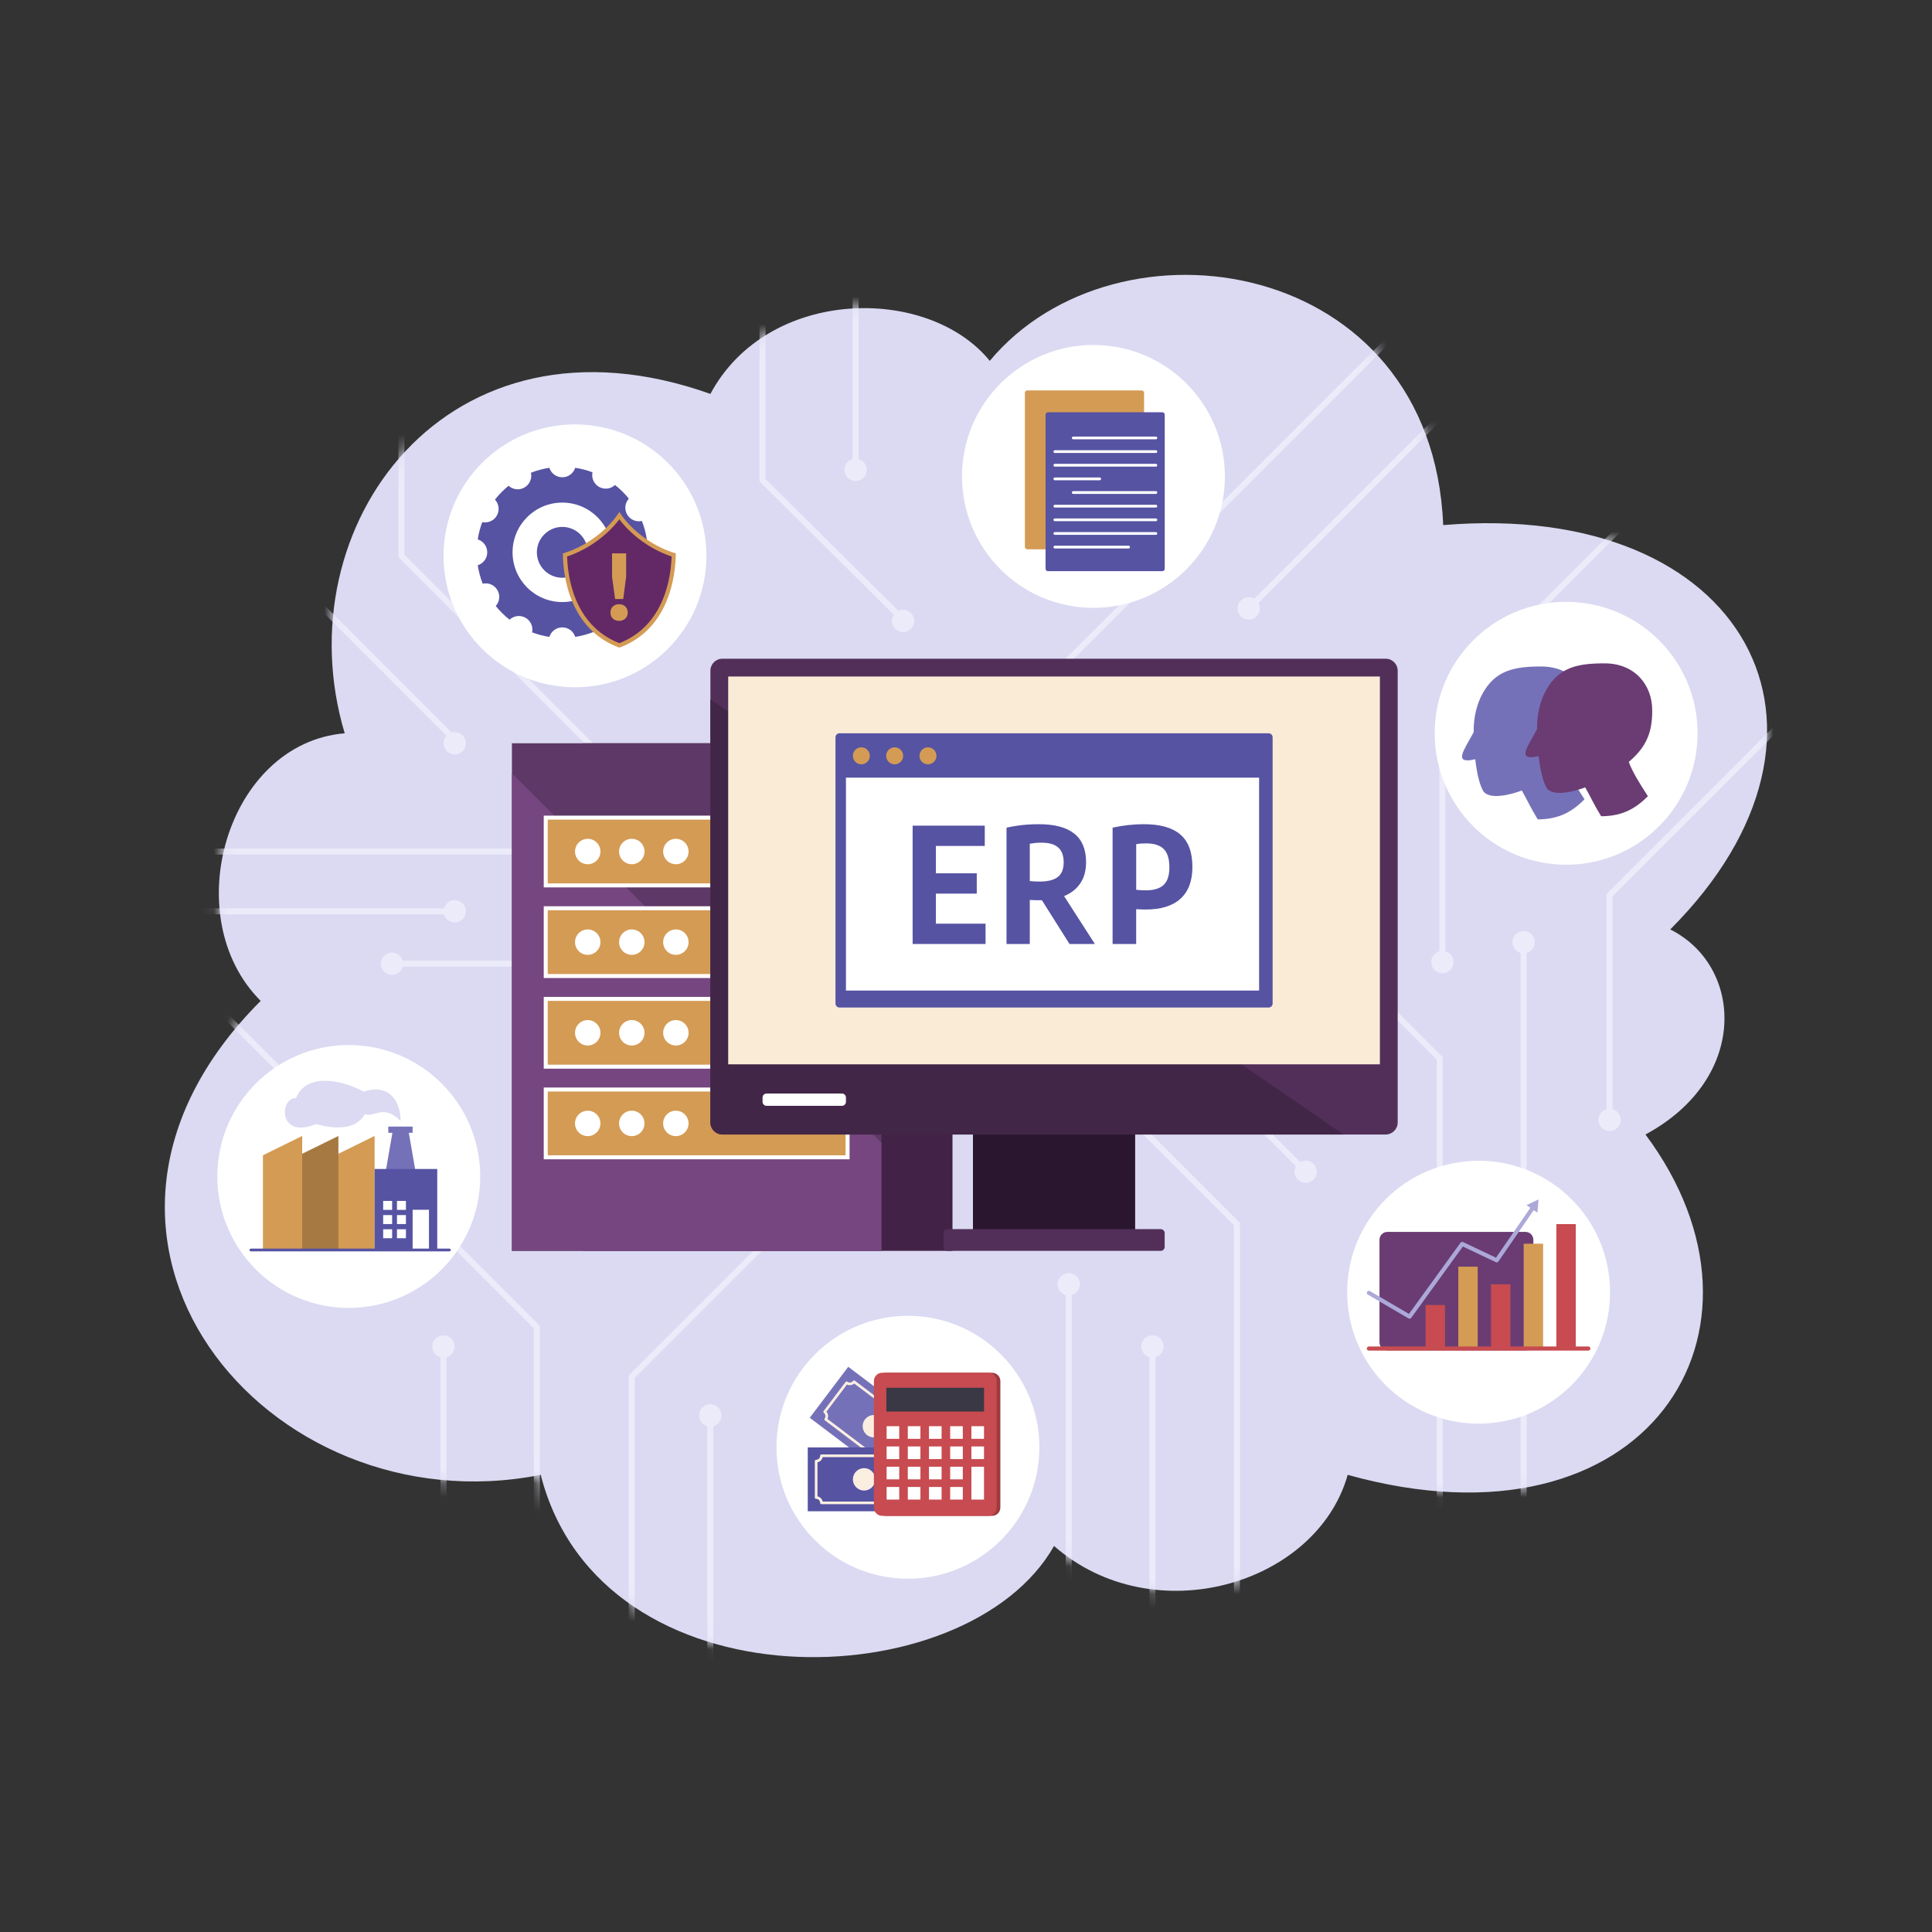 <svg width="140" height="140" viewBox="0 0 140 140" fill="none" xmlns="http://www.w3.org/2000/svg">
<rect x="0" y="0" width="140" height="140" fill="#333333" stroke="none"/>
<path d="M71.722 26.149C80.942 15.093 103.784 18.564 104.579 38.051C126.513 36.214 135.454 52.928 121.031 67.351C126.334 70.001 126.769 78.153 119.236 82.21C129.811 96.386 119.381 112.919 97.66 106.873C95.402 114.851 83.578 118.328 76.379 112.026C70.091 123.156 43.542 123.929 39.182 106.873C19.28 110.818 1.772 89.646 18.889 72.529C12.803 66.442 16.416 53.861 24.979 53.137C20.495 38.16 32.409 21.755 51.478 28.544C55.631 20.789 67.244 20.644 71.722 26.149Z" fill="#DBDAF2"/>
<mask id="mask0_429_3124" style="mask-type:luminance" maskUnits="userSpaceOnUse" x="11" y="19" width="118" height="102">
<path d="M71.719 26.149C80.939 15.094 103.78 18.565 104.575 38.052C126.509 36.215 135.45 52.929 121.027 67.352C126.33 70.001 126.765 78.153 119.232 82.21C129.807 96.386 119.377 112.92 97.656 106.873C95.398 114.851 83.574 118.328 76.375 112.026C70.088 123.156 43.538 123.929 39.178 106.873C19.276 110.819 1.768 89.647 18.885 72.529C12.799 66.443 16.412 53.861 24.975 53.137C20.492 38.16 32.405 21.755 51.474 28.544C55.627 20.789 67.24 20.645 71.719 26.149Z" fill="white"/>
</mask>
<g mask="url(#mask0_429_3124)">
<path d="M94.463 85.063L71.322 61.923H14.307V61.488H71.502L94.77 84.756L94.463 85.063Z" fill="#ECEBFA"/>
<path d="M89.851 116.976H89.417V88.792L70.679 70.055H28.41V69.62H70.859L89.851 88.612V116.976Z" fill="#ECEBFA"/>
<path d="M83.728 97.573H83.293V117.941H83.728V97.573Z" fill="#ECEBFA"/>
<path d="M45.995 120.084H45.56V99.666L62.089 83.137L62.397 83.444L45.995 99.846V120.084Z" fill="#ECEBFA"/>
<path d="M77.661 93.213H77.227V116.203H77.661V93.213Z" fill="#ECEBFA"/>
<path d="M104.55 110.127H104.115V76.785L76.137 48.806L103.148 21.794L103.456 22.102L76.751 48.806L104.55 76.605V110.127Z" fill="#ECEBFA"/>
<path d="M104.554 29.72L90.332 43.942L90.639 44.249L104.861 30.027L104.554 29.72Z" fill="#ECEBFA"/>
<path d="M110.628 68.272H110.193V110.126H110.628V68.272Z" fill="#ECEBFA"/>
<path d="M65.29 45.06L55.037 34.891V19.919H55.472V34.71L65.596 44.751L65.29 45.06Z" fill="#ECEBFA"/>
<path d="M62.218 20.789H61.783V34.047H62.218V20.789Z" fill="#ECEBFA"/>
<path d="M44.685 56.187L28.867 40.369V24.997H29.302V40.189L44.993 55.88L44.685 56.187Z" fill="#ECEBFA"/>
<path d="M22.046 42.392L21.738 42.699L32.802 53.763L33.109 53.455L22.046 42.392Z" fill="#ECEBFA"/>
<path d="M39.118 110.126H38.683V96.249L15.75 73.316L16.057 73.009L39.118 96.069V110.126Z" fill="#ECEBFA"/>
<path d="M32.355 97.573H31.92V109.28H32.355V97.573Z" fill="#ECEBFA"/>
<path d="M51.69 102.566H51.256V121.031H51.69V102.566Z" fill="#ECEBFA"/>
<path d="M104.737 69.714H104.303V51.056L117.825 37.533L118.132 37.84L104.737 51.236V69.714Z" fill="#ECEBFA"/>
<path d="M116.854 81.147H116.42V64.773L129.075 52.118L129.383 52.425L116.854 64.953V81.147Z" fill="#ECEBFA"/>
<path d="M32.956 65.82H14.307V66.254H32.956V65.82Z" fill="#ECEBFA"/>
<path d="M117.446 81.147C117.446 81.595 117.084 81.957 116.636 81.957C116.189 81.957 115.826 81.595 115.826 81.147C115.826 80.7 116.189 80.337 116.636 80.337C117.084 80.337 117.446 80.7 117.446 81.147Z" fill="#ECEBFA"/>
<path d="M111.219 68.272C111.219 68.72 110.856 69.082 110.409 69.082C109.962 69.082 109.6 68.72 109.6 68.272C109.6 67.825 109.962 67.462 110.409 67.462C110.856 67.462 111.219 67.825 111.219 68.272Z" fill="#ECEBFA"/>
<path d="M105.33 69.714C105.33 70.161 104.968 70.524 104.521 70.524C104.073 70.524 103.711 70.162 103.711 69.714C103.711 69.267 104.073 68.904 104.521 68.904C104.968 68.904 105.33 69.267 105.33 69.714Z" fill="#ECEBFA"/>
<path d="M90.486 44.905C90.933 44.905 91.295 44.543 91.295 44.095C91.295 43.648 90.933 43.286 90.486 43.286C90.038 43.286 89.676 43.648 89.676 44.095C89.676 44.543 90.038 44.905 90.486 44.905Z" fill="#ECEBFA"/>
<path d="M62.809 34.047C62.809 34.494 62.447 34.857 61.999 34.857C61.552 34.857 61.19 34.495 61.19 34.047C61.19 33.6 61.552 33.237 61.999 33.237C62.447 33.237 62.809 33.6 62.809 34.047Z" fill="#ECEBFA"/>
<path d="M65.441 45.802C65.888 45.802 66.25 45.439 66.25 44.992C66.25 44.545 65.888 44.182 65.441 44.182C64.993 44.182 64.631 44.545 64.631 44.992C64.631 45.439 64.993 45.802 65.441 45.802Z" fill="#ECEBFA"/>
<path d="M33.764 53.861C33.764 54.309 33.402 54.671 32.954 54.671C32.507 54.671 32.145 54.309 32.145 53.861C32.145 53.414 32.507 53.051 32.954 53.051C33.402 53.051 33.764 53.414 33.764 53.861Z" fill="#ECEBFA"/>
<path d="M33.764 66.037C33.764 66.484 33.402 66.847 32.954 66.847C32.507 66.847 32.145 66.485 32.145 66.037C32.145 65.59 32.507 65.228 32.954 65.228C33.402 65.228 33.764 65.59 33.764 66.037Z" fill="#ECEBFA"/>
<path d="M29.219 69.837C29.219 70.284 28.857 70.647 28.409 70.647C27.962 70.647 27.6 70.284 27.6 69.837C27.6 69.39 27.962 69.027 28.409 69.027C28.857 69.027 29.219 69.39 29.219 69.837Z" fill="#ECEBFA"/>
<path d="M32.946 97.573C32.946 98.02 32.583 98.383 32.136 98.383C31.689 98.383 31.326 98.02 31.326 97.573C31.326 97.126 31.689 96.763 32.136 96.763C32.583 96.763 32.946 97.126 32.946 97.573Z" fill="#ECEBFA"/>
<path d="M51.474 103.375C51.921 103.375 52.284 103.013 52.284 102.566C52.284 102.118 51.921 101.756 51.474 101.756C51.027 101.756 50.664 102.118 50.664 102.566C50.664 103.013 51.027 103.375 51.474 103.375Z" fill="#ECEBFA"/>
<path d="M78.253 93.065C78.253 93.512 77.891 93.874 77.443 93.874C76.996 93.874 76.633 93.512 76.633 93.065C76.633 92.618 76.996 92.255 77.443 92.255C77.891 92.255 78.253 92.618 78.253 93.065Z" fill="#ECEBFA"/>
<path d="M84.319 97.573C84.319 98.02 83.957 98.382 83.509 98.382C83.062 98.382 82.699 98.02 82.699 97.573C82.699 97.125 83.062 96.763 83.509 96.763C83.957 96.763 84.319 97.125 84.319 97.573Z" fill="#ECEBFA"/>
<path d="M95.424 84.909C95.424 85.357 95.062 85.719 94.615 85.719C94.168 85.719 93.805 85.357 93.805 84.909C93.805 84.462 94.168 84.1 94.615 84.1C95.062 84.1 95.424 84.462 95.424 84.909Z" fill="#ECEBFA"/>
</g>
<path d="M34.798 85.252C34.798 90.512 30.533 94.776 25.273 94.776C20.013 94.776 15.748 90.512 15.748 85.252C15.748 79.992 20.012 75.727 25.273 75.727C30.533 75.727 34.798 79.992 34.798 85.252Z" fill="white"/>
<path d="M27.146 90.578H24.301V83.715L27.146 82.315V90.578Z" fill="#D49B54"/>
<path d="M24.522 90.578H21.678V83.715L24.522 82.315V90.578Z" fill="#A67942"/>
<path d="M21.898 90.578H19.053V83.715L21.898 82.315V90.578Z" fill="#D49B54"/>
<path d="M29.029 81.232C29.029 79.561 27.98 78.523 26.354 79.109C25 78.342 22.245 77.62 21.455 79.561C20.213 79.561 20.168 82.586 22.878 81.457C24.277 81.819 25.767 81.909 26.445 80.735C27.122 81.006 27.77 79.973 29.029 81.232Z" fill="#DBDAF2"/>
<path d="M30.141 85.064L29.624 82.09H29.899V81.638H28.138V82.09H28.435L27.918 85.064H30.141Z" fill="#7571B8"/>
<path d="M31.684 84.709H27.146V90.578H31.684V84.709Z" fill="#5653A3"/>
<path d="M31.085 87.664H29.9V90.587H31.085V87.664Z" fill="white"/>
<path d="M28.415 87.023H27.766V87.673H28.415V87.023Z" fill="white"/>
<path d="M29.415 87.023H28.766V87.673H29.415V87.023Z" fill="white"/>
<path d="M28.415 88.05H27.766V88.7H28.415V88.05Z" fill="white"/>
<path d="M29.415 88.05H28.766V88.7H29.415V88.05Z" fill="white"/>
<path d="M28.415 89.077H27.766V89.726H28.415V89.077Z" fill="white"/>
<path d="M29.415 89.077H28.766V89.726H29.415V89.077Z" fill="white"/>
<path d="M32.566 90.678H18.18C18.125 90.678 18.08 90.633 18.08 90.578C18.08 90.523 18.125 90.479 18.18 90.479H32.566C32.621 90.479 32.666 90.523 32.666 90.578C32.666 90.633 32.621 90.678 32.566 90.678Z" fill="#5653A3"/>
<path d="M75.317 104.876C75.317 110.136 71.052 114.4 65.791 114.4C60.53 114.4 56.266 110.136 56.266 104.876C56.266 99.615 60.53 95.351 65.791 95.351C71.052 95.351 75.317 99.615 75.317 104.876Z" fill="white"/>
<path d="M61.468 99.044L58.678 102.737L65.188 107.657L67.979 103.965L61.468 99.044Z" fill="#7571B8"/>
<path d="M64.698 106.645L59.775 102.925C59.733 102.893 59.724 102.832 59.756 102.79C59.853 102.662 59.827 102.481 59.7 102.384C59.658 102.352 59.65 102.292 59.682 102.25L61.273 100.144C61.305 100.102 61.365 100.093 61.407 100.126C61.535 100.222 61.717 100.196 61.812 100.069C61.845 100.027 61.905 100.019 61.947 100.051L66.87 103.772C66.913 103.803 66.921 103.864 66.889 103.906C66.793 104.033 66.818 104.215 66.945 104.311C66.988 104.343 66.996 104.403 66.964 104.446L65.373 106.551C65.341 106.594 65.281 106.603 65.238 106.57C65.111 106.474 64.929 106.499 64.833 106.627C64.801 106.669 64.741 106.677 64.698 106.645ZM59.961 102.823L64.745 106.44C64.889 106.312 65.098 106.283 65.272 106.366L66.759 104.399C66.631 104.255 66.602 104.046 66.685 103.873L61.901 100.256C61.756 100.383 61.547 100.412 61.374 100.329L59.887 102.296C60.014 102.441 60.043 102.649 59.961 102.823Z" fill="#FAEEE1"/>
<path d="M63.971 103.837C63.701 104.195 63.191 104.266 62.834 103.996C62.476 103.725 62.406 103.216 62.676 102.859C62.946 102.502 63.455 102.43 63.813 102.701C64.171 102.971 64.241 103.48 63.971 103.837Z" fill="#FAEEE1"/>
<path d="M66.693 104.884H58.533V109.512H66.693V104.884Z" fill="#5653A3"/>
<path d="M65.697 108.999H59.526C59.473 108.999 59.431 108.956 59.431 108.903C59.431 108.743 59.3 108.613 59.141 108.613C59.088 108.613 59.045 108.57 59.045 108.517V105.878C59.045 105.825 59.088 105.782 59.141 105.782C59.3 105.782 59.431 105.652 59.431 105.493C59.431 105.44 59.473 105.396 59.526 105.396H65.697C65.751 105.396 65.793 105.439 65.793 105.493C65.793 105.652 65.923 105.782 66.083 105.782C66.136 105.782 66.179 105.825 66.179 105.878V108.517C66.179 108.57 66.136 108.613 66.083 108.613C65.924 108.613 65.793 108.743 65.793 108.903C65.794 108.956 65.751 108.999 65.697 108.999ZM59.613 108.807H65.611C65.649 108.618 65.798 108.469 65.987 108.43V105.965C65.798 105.926 65.65 105.778 65.611 105.589H59.613C59.575 105.778 59.426 105.926 59.237 105.965V108.43C59.426 108.469 59.575 108.618 59.613 108.807Z" fill="#FAEEE1"/>
<path d="M63.426 107.198C63.426 107.647 63.063 108.01 62.614 108.01C62.166 108.01 61.803 107.647 61.803 107.198C61.803 106.75 62.166 106.386 62.614 106.386C63.063 106.386 63.426 106.75 63.426 107.198Z" fill="#FAEEE1"/>
<path d="M72.49 109.243C72.49 109.576 72.22 109.845 71.887 109.845H64.192C63.859 109.845 63.59 109.575 63.59 109.243V100.077C63.59 99.744 63.859 99.475 64.192 99.475H71.887C72.22 99.475 72.49 99.744 72.49 100.077V109.243Z" fill="#9C3A3F"/>
<path d="M72.225 109.243C72.225 109.576 71.956 109.845 71.623 109.845H63.928C63.596 109.845 63.326 109.575 63.326 109.243V100.077C63.326 99.744 63.596 99.475 63.928 99.475H71.623C71.956 99.475 72.225 99.744 72.225 100.077V109.243Z" fill="#C74B50"/>
<path d="M71.306 100.562H64.231V102.285H71.306V100.562Z" fill="#3A3845"/>
<path d="M65.162 103.348H64.248V104.263H65.162V103.348Z" fill="white"/>
<path d="M66.698 103.348H65.783V104.263H66.698V103.348Z" fill="white"/>
<path d="M68.232 103.348H67.318V104.263H68.232V103.348Z" fill="white"/>
<path d="M69.768 103.348H68.853V104.263H69.768V103.348Z" fill="white"/>
<path d="M71.305 103.348H70.391V104.263H71.305V103.348Z" fill="white"/>
<path d="M65.162 104.816H64.248V105.731H65.162V104.816Z" fill="white"/>
<path d="M66.698 104.816H65.783V105.731H66.698V104.816Z" fill="white"/>
<path d="M68.232 104.816H67.318V105.731H68.232V104.816Z" fill="white"/>
<path d="M69.768 104.816H68.853V105.731H69.768V104.816Z" fill="white"/>
<path d="M71.305 104.816H70.391V105.731H71.305V104.816Z" fill="white"/>
<path d="M65.162 106.285H64.248V107.199H65.162V106.285Z" fill="white"/>
<path d="M66.698 106.285H65.783V107.199H66.698V106.285Z" fill="white"/>
<path d="M68.232 106.285H67.318V107.199H68.232V106.285Z" fill="white"/>
<path d="M69.768 106.285H68.853V107.199H69.768V106.285Z" fill="white"/>
<path d="M65.162 107.752H64.248V108.666H65.162V107.752Z" fill="white"/>
<path d="M66.698 107.752H65.783V108.666H66.698V107.752Z" fill="white"/>
<path d="M68.232 107.752H67.318V108.666H68.232V107.752Z" fill="white"/>
<path d="M69.768 107.752H68.853V108.666H69.768V107.752Z" fill="white"/>
<path d="M71.305 106.285H70.391V108.666H71.305V106.285Z" fill="white"/>
<path d="M88.76 34.522C88.76 39.782 84.496 44.047 79.234 44.047C73.974 44.047 69.711 39.782 69.711 34.522C69.711 29.261 73.974 24.997 79.234 24.997C84.496 24.997 88.76 29.261 88.76 34.522Z" fill="white"/>
<path d="M82.904 39.63C82.904 39.726 82.826 39.804 82.729 39.804H74.443C74.346 39.804 74.268 39.726 74.268 39.63V28.465C74.268 28.368 74.346 28.29 74.443 28.29H82.729C82.826 28.29 82.904 28.368 82.904 28.465V39.63Z" fill="#D49B54"/>
<path d="M84.401 41.214C84.401 41.31 84.324 41.389 84.227 41.389H75.94C75.843 41.389 75.766 41.31 75.766 41.214V30.049C75.766 29.952 75.843 29.875 75.94 29.875H84.227C84.324 29.875 84.401 29.953 84.401 30.049V41.214H84.401Z" fill="#5653A3"/>
<path d="M83.762 31.835H77.771C77.716 31.835 77.672 31.79 77.672 31.735C77.672 31.68 77.716 31.636 77.771 31.636H83.762C83.817 31.636 83.861 31.68 83.861 31.735C83.861 31.791 83.817 31.835 83.762 31.835Z" fill="white"/>
<path d="M83.761 32.824H76.437C76.383 32.824 76.338 32.779 76.338 32.725C76.338 32.669 76.383 32.625 76.437 32.625H83.761C83.816 32.625 83.86 32.669 83.86 32.725C83.861 32.779 83.816 32.824 83.761 32.824Z" fill="white"/>
<path d="M83.761 33.812H76.437C76.383 33.812 76.338 33.768 76.338 33.713C76.338 33.658 76.383 33.613 76.437 33.613H83.761C83.816 33.613 83.86 33.658 83.86 33.713C83.861 33.768 83.816 33.812 83.761 33.812Z" fill="white"/>
<path d="M79.69 34.801H76.437C76.383 34.801 76.338 34.756 76.338 34.702C76.338 34.647 76.383 34.602 76.437 34.602H79.69C79.745 34.602 79.789 34.647 79.789 34.702C79.789 34.756 79.745 34.801 79.69 34.801Z" fill="white"/>
<path d="M83.762 35.79H77.771C77.716 35.79 77.672 35.745 77.672 35.691C77.672 35.636 77.716 35.591 77.771 35.591H83.762C83.817 35.591 83.861 35.636 83.861 35.691C83.861 35.745 83.817 35.79 83.762 35.79Z" fill="white"/>
<path d="M83.761 36.778H76.437C76.383 36.778 76.338 36.734 76.338 36.679C76.338 36.624 76.383 36.58 76.437 36.58H83.761C83.816 36.58 83.86 36.624 83.86 36.679C83.861 36.734 83.816 36.778 83.761 36.778Z" fill="white"/>
<path d="M83.761 37.767H76.437C76.383 37.767 76.338 37.722 76.338 37.667C76.338 37.612 76.383 37.568 76.437 37.568H83.761C83.816 37.568 83.86 37.612 83.86 37.667C83.861 37.722 83.816 37.767 83.761 37.767Z" fill="white"/>
<path d="M83.761 38.756H76.437C76.383 38.756 76.338 38.711 76.338 38.656C76.338 38.601 76.383 38.557 76.437 38.557H83.761C83.816 38.557 83.86 38.601 83.86 38.656C83.861 38.711 83.816 38.756 83.761 38.756Z" fill="white"/>
<path d="M81.783 39.745H76.437C76.383 39.745 76.338 39.7 76.338 39.645C76.338 39.59 76.383 39.545 76.437 39.545H81.783C81.839 39.545 81.883 39.59 81.883 39.645C81.883 39.7 81.839 39.745 81.783 39.745Z" fill="white"/>
<path d="M116.671 93.638C116.671 98.898 112.407 103.163 107.146 103.163C101.886 103.163 97.621 98.899 97.621 93.638C97.621 88.378 101.886 84.113 107.146 84.113C112.407 84.113 116.671 88.378 116.671 93.638Z" fill="white"/>
<path d="M99.963 89.843C99.963 89.525 100.221 89.267 100.54 89.267H110.537C110.855 89.267 111.113 89.525 111.113 89.843V97.277C111.113 97.596 110.855 97.854 110.537 97.854H100.54C100.221 97.854 99.963 97.596 99.963 97.277V89.843Z" fill="#6A3C73"/>
<path d="M111.489 86.918L110.615 87.327L110.895 87.522L108.407 91.138L106.019 90.006C105.953 89.976 105.876 89.995 105.834 90.053L102.1 95.211L99.269 93.555C99.197 93.514 99.107 93.538 99.066 93.609C99.024 93.679 99.048 93.771 99.119 93.812L102.066 95.537C102.09 95.55 102.116 95.557 102.142 95.557C102.188 95.557 102.234 95.535 102.263 95.495L106.003 90.328L108.395 91.462C108.46 91.493 108.54 91.472 108.581 91.411L111.139 87.693L111.406 87.879L111.489 86.918Z" fill="#ACA9D9"/>
<path d="M114.187 88.702H112.781V97.723H114.187V88.702Z" fill="#C74B50"/>
<path d="M111.818 90.124H110.412V97.739H111.818V90.124Z" fill="#D49B54"/>
<path d="M109.448 93.064H108.043V97.751H109.448V93.064Z" fill="#C74B50"/>
<path d="M104.71 94.566H103.305V97.751H104.71V94.566Z" fill="#C74B50"/>
<path d="M107.079 91.788H105.674V97.754H107.079V91.788Z" fill="#D49B54"/>
<path d="M115.096 97.871H99.194C99.111 97.871 99.045 97.804 99.045 97.722C99.045 97.639 99.111 97.572 99.194 97.572H115.096C115.179 97.572 115.245 97.639 115.245 97.722C115.245 97.804 115.179 97.871 115.096 97.871Z" fill="#C74B50"/>
<path d="M123.013 53.137C123.013 58.397 118.749 62.661 113.488 62.661C108.228 62.661 103.963 58.397 103.963 53.137C103.963 47.877 108.227 43.612 113.488 43.612C118.749 43.612 123.013 47.876 123.013 53.137Z" fill="white"/>
<path d="M115.133 51.713C115.133 49.805 113.823 48.296 111.687 48.296C109.778 48.296 108.355 48.546 107.415 50.289C107.064 50.938 106.766 51.895 106.789 53.054C106.133 54.305 105.221 55.416 106.903 55.017C107.03 56.162 107.244 56.891 107.457 57.281C107.87 58.036 109.635 57.538 110.277 57.281C110.595 57.836 110.918 58.542 111.43 59.375C113.011 59.375 113.965 58.777 114.819 57.922C114.236 57.013 113.717 56.202 113.431 55.438C114.799 54.298 115.133 53.166 115.133 51.713Z" fill="#7571B8"/>
<path d="M119.727 51.487C119.727 49.579 118.417 48.069 116.281 48.069C114.372 48.069 112.949 48.319 112.008 50.063C111.658 50.712 111.36 51.668 111.383 52.828C110.727 54.078 109.815 55.19 111.496 54.791C111.624 55.936 111.838 56.665 112.051 57.055C112.464 57.81 114.23 57.312 114.871 57.055C115.189 57.609 115.511 58.315 116.024 59.148C117.605 59.148 118.559 58.55 119.413 57.696C118.829 56.787 118.31 55.975 118.025 55.211C119.392 54.071 119.727 52.939 119.727 51.487Z" fill="#6A3C73"/>
<path d="M51.19 40.279C51.19 45.539 46.925 49.804 41.665 49.804C36.405 49.804 32.141 45.539 32.141 40.279C32.141 35.018 36.405 30.754 41.665 30.754C46.926 30.754 51.19 35.018 51.19 40.279Z" fill="white"/>
<path d="M46.185 40.024C46.185 39.584 46.474 39.212 46.873 39.087C46.802 38.623 46.681 38.176 46.514 37.751C46.106 37.844 45.668 37.668 45.447 37.288C45.226 36.908 45.288 36.441 45.569 36.133C45.273 35.767 44.937 35.435 44.566 35.144C44.262 35.43 43.796 35.499 43.413 35.283C43.03 35.068 42.847 34.633 42.934 34.225C42.535 34.074 42.116 33.963 41.683 33.898C41.557 34.296 41.186 34.585 40.746 34.585C40.306 34.585 39.934 34.296 39.809 33.898C39.345 33.968 38.898 34.09 38.473 34.256C38.566 34.664 38.39 35.101 38.01 35.324C37.63 35.544 37.163 35.482 36.854 35.201C36.488 35.497 36.157 35.833 35.866 36.203C36.152 36.507 36.221 36.973 36.006 37.357C35.789 37.74 35.355 37.922 34.946 37.835C34.796 38.234 34.685 38.654 34.619 39.087C35.018 39.212 35.307 39.584 35.307 40.024C35.307 40.464 35.018 40.835 34.619 40.961C34.69 41.425 34.812 41.873 34.979 42.297C35.386 42.203 35.824 42.38 36.045 42.761C36.267 43.14 36.204 43.606 35.923 43.915C36.219 44.282 36.555 44.613 36.925 44.904C37.23 44.618 37.696 44.549 38.079 44.764C38.462 44.98 38.645 45.415 38.558 45.824C38.957 45.974 39.376 46.086 39.81 46.151C39.935 45.753 40.307 45.463 40.746 45.463C41.186 45.463 41.558 45.753 41.683 46.151C42.147 46.08 42.595 45.959 43.019 45.791C42.926 45.384 43.102 44.947 43.483 44.725C43.862 44.504 44.329 44.566 44.637 44.847C45.004 44.552 45.336 44.215 45.626 43.844C45.34 43.54 45.271 43.075 45.486 42.692C45.703 42.308 46.137 42.126 46.546 42.213C46.697 41.814 46.808 41.395 46.873 40.961C46.475 40.836 46.185 40.464 46.185 40.024ZM40.746 43.627C38.756 43.627 37.142 42.014 37.142 40.024C37.142 38.034 38.756 36.42 40.746 36.42C42.736 36.42 44.349 38.034 44.349 40.024C44.349 42.014 42.736 43.627 40.746 43.627Z" fill="#5653A3"/>
<path d="M42.59 40.024C42.59 41.042 41.765 41.867 40.747 41.867C39.73 41.867 38.904 41.042 38.904 40.024C38.904 39.007 39.73 38.182 40.747 38.182C41.764 38.182 42.59 39.007 42.59 40.024Z" fill="#5653A3"/>
<path d="M44.879 37.095C44.142 38.283 42.578 39.576 40.789 40.101C40.789 41.697 41.27 45.606 44.879 46.93C48.488 45.606 48.969 41.697 48.969 40.101C47.18 39.576 45.616 38.283 44.879 37.095Z" fill="#D49B54"/>
<path d="M44.88 46.605C41.562 45.318 41.133 41.719 41.096 40.322C42.745 39.779 44.114 38.65 44.88 37.63C45.645 38.65 47.015 39.779 48.664 40.322C48.627 41.72 48.197 45.318 44.88 46.605Z" fill="#632966"/>
<path d="M44.864 44.991C44.681 44.991 44.531 44.937 44.413 44.828C44.295 44.719 44.236 44.573 44.236 44.39C44.236 44.205 44.294 44.058 44.41 43.949C44.525 43.84 44.676 43.785 44.864 43.785C45.051 43.785 45.202 43.842 45.317 43.953C45.431 44.066 45.488 44.211 45.488 44.39C45.488 44.568 45.429 44.714 45.312 44.825C45.194 44.935 45.045 44.991 44.864 44.991ZM44.573 43.406L44.351 41.784V40.098H45.374V41.784L45.161 43.406H44.573Z" fill="#D49B54"/>
<path d="M69.021 53.86H42.244V90.642H69.021V53.86Z" fill="#422247"/>
<path d="M63.872 53.86H37.096V90.642H63.872V53.86Z" fill="#5E3866"/>
<path d="M37.096 56.038V90.643H63.872V82.815L37.096 56.038Z" fill="#764680"/>
<path d="M61.563 59.104H39.402V64.304H61.563V59.104Z" fill="white"/>
<path d="M61.273 59.394H39.691V64.015H61.273V59.394Z" fill="#D49B54"/>
<path d="M43.511 61.705C43.511 62.213 43.098 62.626 42.589 62.626C42.081 62.626 41.668 62.213 41.668 61.705C41.668 61.196 42.081 60.783 42.589 60.783C43.098 60.783 43.511 61.196 43.511 61.705Z" fill="white"/>
<path d="M46.704 61.705C46.704 62.213 46.291 62.626 45.782 62.626C45.273 62.626 44.861 62.213 44.861 61.705C44.861 61.196 45.273 60.783 45.782 60.783C46.291 60.783 46.704 61.196 46.704 61.705Z" fill="white"/>
<path d="M49.897 61.705C49.897 62.213 49.485 62.626 48.976 62.626C48.467 62.626 48.055 62.213 48.055 61.705C48.055 61.196 48.467 60.783 48.976 60.783C49.484 60.783 49.897 61.196 49.897 61.705Z" fill="white"/>
<path d="M61.563 65.671H39.402V70.872H61.563V65.671Z" fill="white"/>
<path d="M61.273 65.961H39.691V70.582H61.273V65.961Z" fill="#D49B54"/>
<path d="M43.511 68.272C43.511 68.78 43.098 69.192 42.589 69.192C42.081 69.192 41.668 68.78 41.668 68.272C41.668 67.763 42.081 67.35 42.589 67.35C43.098 67.35 43.511 67.763 43.511 68.272Z" fill="white"/>
<path d="M46.704 68.272C46.704 68.78 46.291 69.192 45.782 69.192C45.273 69.192 44.861 68.78 44.861 68.272C44.861 67.763 45.273 67.35 45.782 67.35C46.291 67.35 46.704 67.763 46.704 68.272Z" fill="white"/>
<path d="M49.897 68.272C49.897 68.78 49.485 69.192 48.976 69.192C48.467 69.192 48.055 68.78 48.055 68.272C48.055 67.763 48.467 67.35 48.976 67.35C49.484 67.35 49.897 67.763 49.897 68.272Z" fill="white"/>
<path d="M61.563 72.238H39.402V77.44H61.563V72.238Z" fill="white"/>
<path d="M61.273 72.528H39.691V77.15H61.273V72.528Z" fill="#D49B54"/>
<path d="M43.511 74.84C43.511 75.348 43.098 75.761 42.589 75.761C42.081 75.761 41.668 75.348 41.668 74.84C41.668 74.331 42.081 73.918 42.589 73.918C43.098 73.918 43.511 74.331 43.511 74.84Z" fill="white"/>
<path d="M46.704 74.84C46.704 75.348 46.291 75.761 45.782 75.761C45.273 75.761 44.861 75.348 44.861 74.84C44.861 74.331 45.273 73.918 45.782 73.918C46.291 73.918 46.704 74.331 46.704 74.84Z" fill="white"/>
<path d="M49.897 74.84C49.897 75.348 49.485 75.761 48.976 75.761C48.467 75.761 48.055 75.348 48.055 74.84C48.055 74.331 48.467 73.918 48.976 73.918C49.484 73.918 49.897 74.331 49.897 74.84Z" fill="white"/>
<path d="M61.563 78.806H39.402V84.007H61.563V78.806Z" fill="white"/>
<path d="M61.273 79.096H39.691V83.718H61.273V79.096Z" fill="#D49B54"/>
<path d="M43.509 81.407C43.509 81.915 43.096 82.328 42.587 82.328C42.079 82.328 41.666 81.915 41.666 81.407C41.666 80.898 42.079 80.485 42.587 80.485C43.096 80.485 43.509 80.898 43.509 81.407Z" fill="white"/>
<path d="M46.702 81.407C46.702 81.915 46.289 82.328 45.78 82.328C45.272 82.328 44.859 81.915 44.859 81.407C44.859 80.898 45.272 80.485 45.78 80.485C46.289 80.485 46.702 80.898 46.702 81.407Z" fill="white"/>
<path d="M49.895 81.407C49.895 81.915 49.483 82.328 48.974 82.328C48.465 82.328 48.053 81.915 48.053 81.407C48.053 80.898 48.465 80.485 48.974 80.485C49.482 80.485 49.895 80.898 49.895 81.407Z" fill="white"/>
<path d="M82.257 81.147H70.504V89.356H82.257V81.147Z" fill="#2A162E"/>
<path d="M101.282 81.341C101.282 81.821 100.892 82.21 100.412 82.21H52.348C51.868 82.21 51.478 81.82 51.478 81.341V48.602C51.478 48.122 51.868 47.733 52.348 47.733H100.412C100.892 47.733 101.282 48.122 101.282 48.602V81.341Z" fill="#522F59"/>
<path d="M51.478 50.675V81.34C51.478 81.821 51.868 82.21 52.348 82.21H97.363L51.478 50.675Z" fill="#422647"/>
<path d="M99.992 49.022H52.768V77.125H99.992V49.022Z" fill="#FAEBD7"/>
<path d="M84.396 89.356C84.396 89.196 84.266 89.066 84.107 89.066H68.655C68.495 89.066 68.365 89.196 68.365 89.356V90.354C68.365 90.513 68.495 90.643 68.655 90.643H84.107C84.266 90.643 84.396 90.513 84.396 90.354V89.356Z" fill="#522F59"/>
<path d="M61.301 79.844C61.301 80.004 61.171 80.133 61.011 80.133H55.548C55.388 80.133 55.258 80.004 55.258 79.844V79.531C55.258 79.371 55.388 79.241 55.548 79.241H61.011C61.171 79.241 61.301 79.371 61.301 79.531V79.844Z" fill="white"/>
<path d="M92.219 72.72C92.219 72.88 92.089 73.01 91.929 73.01H60.833C60.673 73.01 60.543 72.88 60.543 72.72V53.425C60.543 53.266 60.673 53.136 60.833 53.136H91.929C92.089 53.136 92.219 53.266 92.219 53.425V72.72Z" fill="#5653A3"/>
<path d="M91.239 56.352H61.301V71.779H91.239V56.352Z" fill="white"/>
<path d="M63.032 54.77C63.032 55.11 62.757 55.386 62.416 55.386C62.076 55.386 61.801 55.11 61.801 54.77C61.801 54.43 62.076 54.154 62.416 54.154C62.757 54.154 63.032 54.43 63.032 54.77Z" fill="#D49B54"/>
<path d="M65.446 54.77C65.446 55.11 65.171 55.386 64.831 55.386C64.49 55.386 64.215 55.11 64.215 54.77C64.215 54.43 64.49 54.154 64.831 54.154C65.171 54.154 65.446 54.43 65.446 54.77Z" fill="#D49B54"/>
<path d="M67.86 54.77C67.86 55.11 67.585 55.386 67.245 55.386C66.905 55.386 66.629 55.11 66.629 54.77C66.629 54.43 66.904 54.154 67.245 54.154C67.585 54.154 67.86 54.43 67.86 54.77Z" fill="#D49B54"/>
<path d="M66.133 68.405V59.83H71.36V61.301H67.819V66.933H71.417V68.405L66.133 68.405ZM67.367 64.755V63.283H70.78V64.755H67.367Z" fill="#5653A3"/>
<path d="M72.936 68.405V59.974C73.171 59.924 73.414 59.88 73.663 59.841C73.912 59.802 74.17 59.773 74.439 59.754C74.707 59.735 74.989 59.725 75.282 59.725C76.426 59.725 77.281 59.953 77.849 60.409C78.417 60.865 78.701 61.554 78.701 62.477C78.701 63.08 78.565 63.586 78.293 63.995C78.02 64.405 77.635 64.714 77.137 64.922C76.638 65.131 76.049 65.235 75.37 65.235C75.211 65.235 75.076 65.234 74.964 65.23C74.852 65.226 74.737 65.22 74.622 65.213V68.405H72.936ZM75.358 63.88C75.933 63.88 76.364 63.771 76.65 63.552C76.936 63.334 77.078 62.976 77.078 62.477C77.078 62.157 77.019 61.892 76.902 61.684C76.784 61.475 76.608 61.319 76.374 61.217C76.14 61.115 75.848 61.064 75.496 61.064C75.315 61.064 75.156 61.071 75.021 61.084C74.886 61.098 74.753 61.116 74.622 61.139V63.845C74.71 63.853 74.793 63.859 74.868 63.865C74.943 63.871 75.02 63.875 75.096 63.877C75.174 63.879 75.261 63.88 75.358 63.88ZM77.501 68.405L75.016 64.465H76.806L79.339 68.405H77.501Z" fill="#5653A3"/>
<path d="M80.623 68.405V59.974C80.975 59.897 81.341 59.836 81.722 59.791C82.102 59.748 82.499 59.725 82.912 59.725C84.075 59.725 84.948 59.973 85.531 60.47C86.114 60.966 86.406 61.751 86.406 62.825C86.406 63.833 86.119 64.599 85.545 65.122C84.972 65.646 84.131 65.907 83.022 65.907C82.891 65.907 82.773 65.905 82.668 65.899C82.565 65.893 82.452 65.888 82.332 65.884V68.405H80.623ZM83.046 64.517C83.617 64.517 84.042 64.386 84.32 64.126C84.599 63.865 84.738 63.439 84.738 62.849C84.738 62.238 84.601 61.797 84.329 61.524C84.056 61.252 83.636 61.116 83.069 61.116C82.922 61.116 82.792 61.12 82.677 61.127C82.564 61.135 82.449 61.151 82.333 61.174V64.477C82.449 64.492 82.563 64.503 82.675 64.508C82.787 64.514 82.91 64.517 83.046 64.517Z" fill="#5653A3"/>
</svg>
